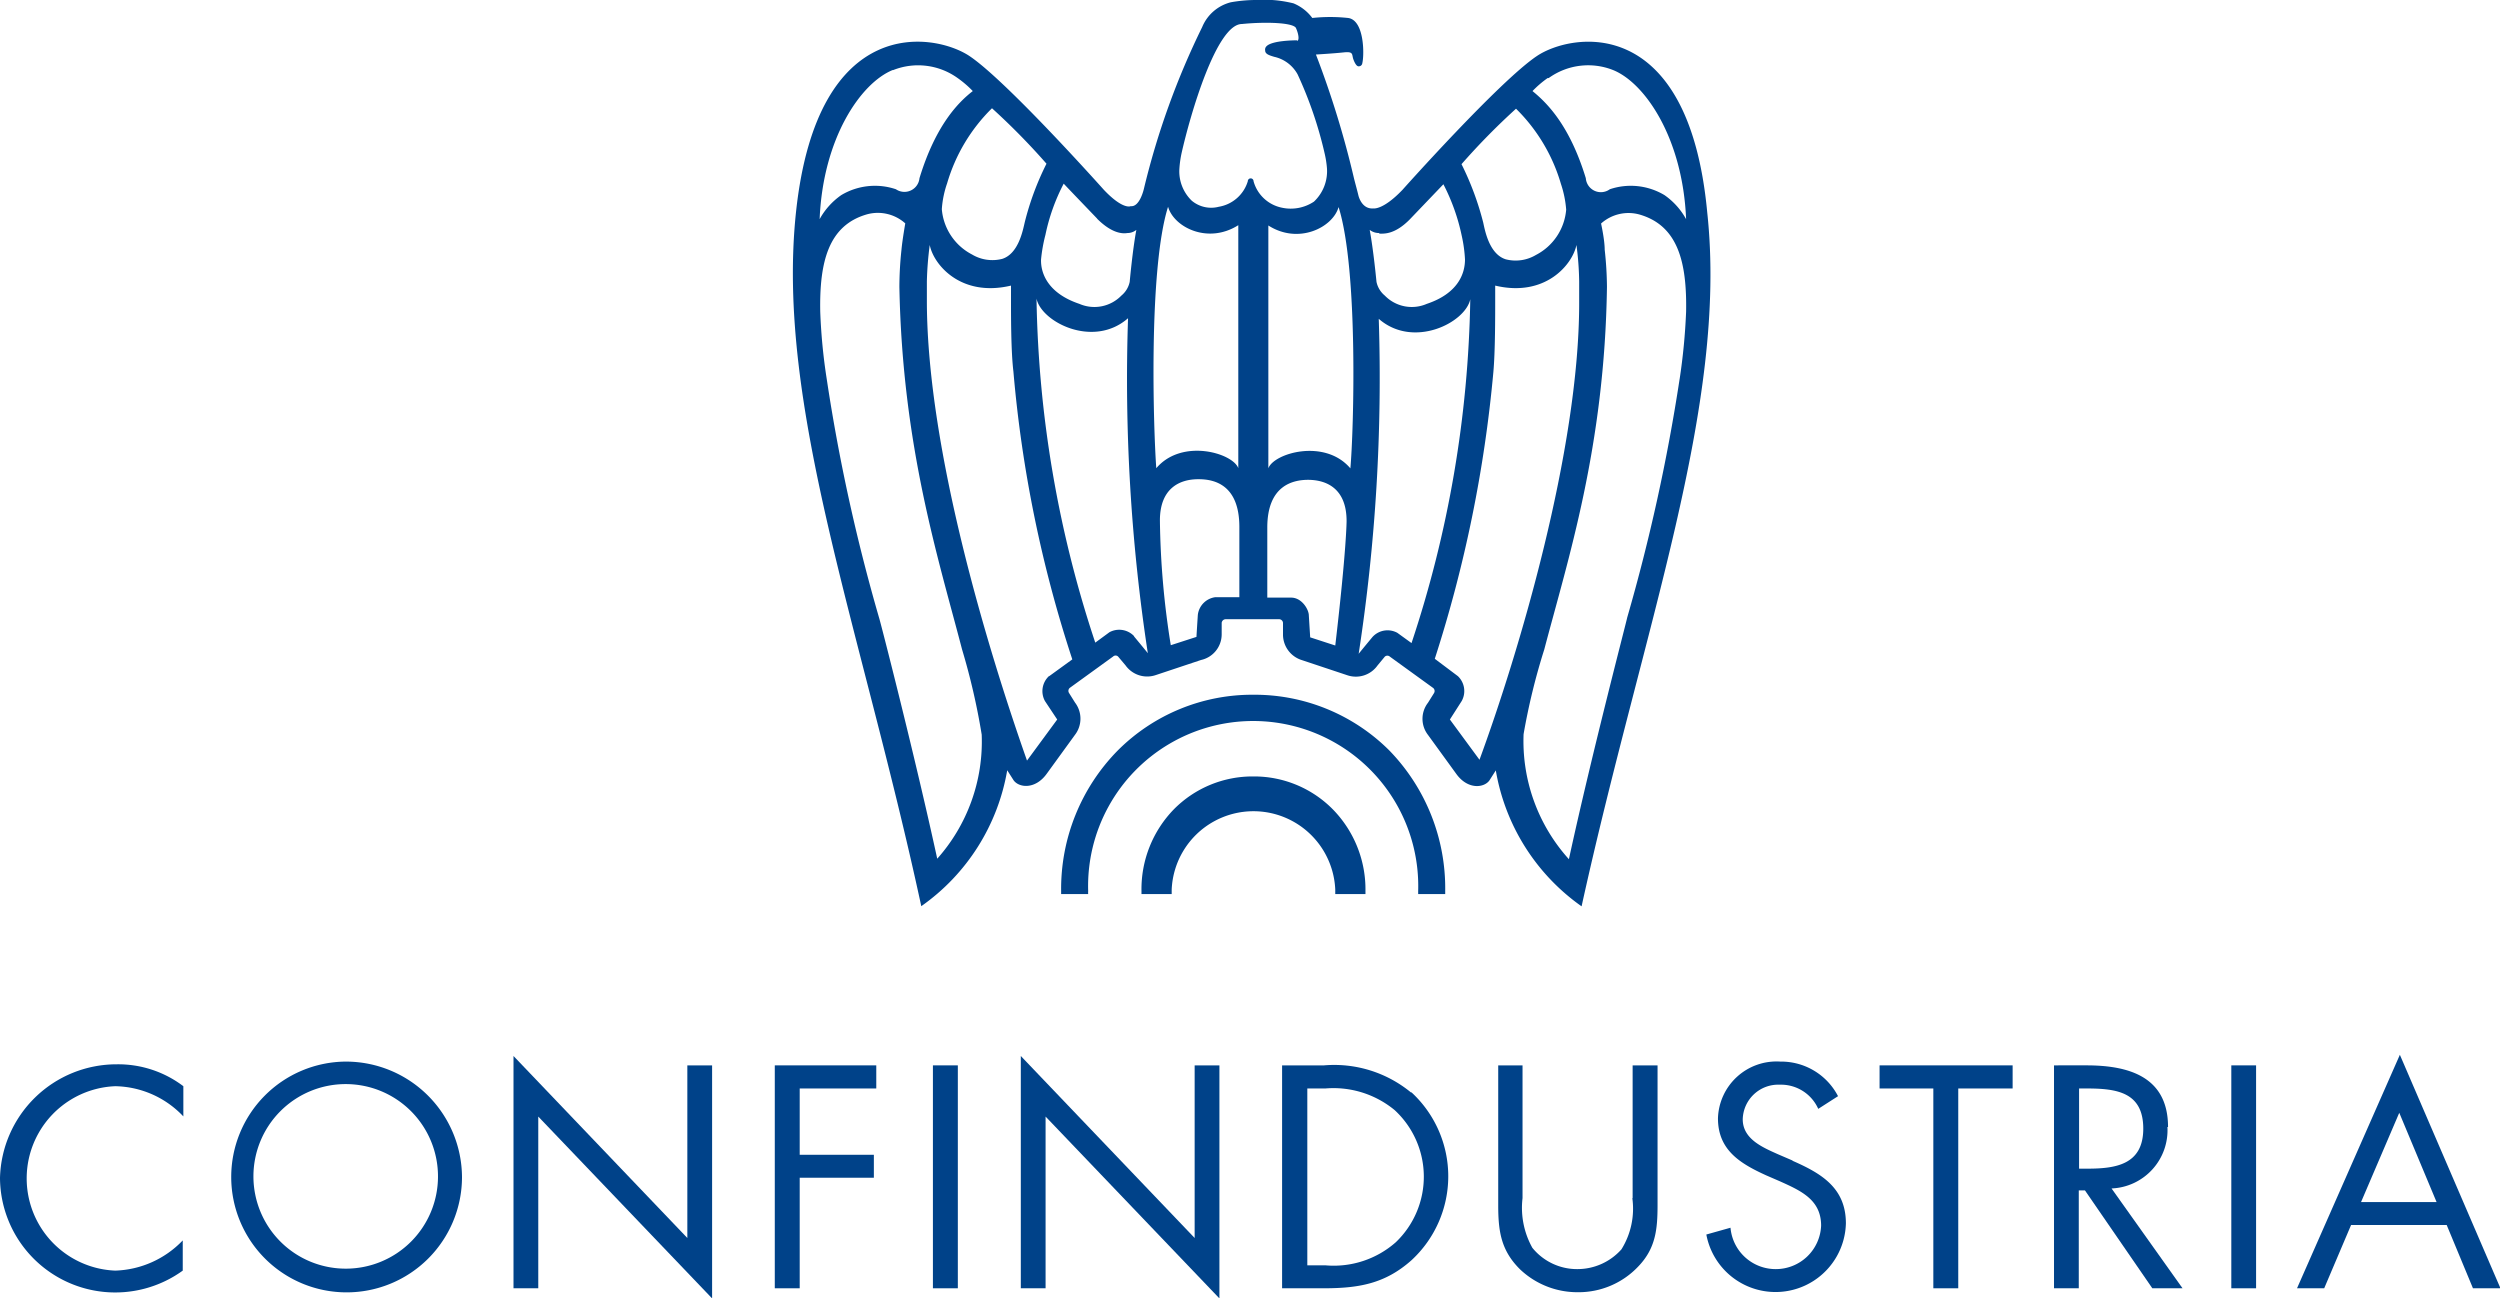 <svg xmlns="http://www.w3.org/2000/svg" viewBox="0 0 165.53 85.97"><defs><style>.cls-1{fill:#004289;}</style></defs><g id="Livello_2" data-name="Livello 2"><g id="Livello_1-2" data-name="Livello 1"><path class="cls-1" d="M101.76,3.71c-2.48,1.66-8.9,8.86-8.9,8.86-1.29,1.35-1.92,1.23-1.92,1.23-.8.07-1-.87-1-.87-.09-.37-.19-.73-.28-1.08v0a62.26,62.26,0,0,0-2.53-8.24s1.19-.07,1.83-.14.55.11.63.4c0,0,.16.52.36.52a.23.23,0,0,0,.25-.2c.14-.56.14-2.86-.94-3a11.09,11.09,0,0,0-2.37,0A2.94,2.94,0,0,0,85.64.22,8.33,8.33,0,0,0,83.07,0,9.67,9.67,0,0,0,81.5.15a2.79,2.79,0,0,0-1.9,1.64A51.63,51.63,0,0,0,75.74,12.5s-.27,1.22-.87,1.15c0,0-.5.27-1.78-1.08,0,0-6.42-7.2-8.9-8.86C61.93,2.2,54.14.76,52.71,14,51.33,26.84,57,41.48,61,60a13.85,13.85,0,0,0,5.69-9l.42.66c.35.5,1.43.63,2.19-.42l1.88-2.59a1.76,1.76,0,0,0,0-2.13l-.4-.64a.26.26,0,0,1,.06-.34l2.86-2.07a.24.24,0,0,1,.33,0l.49.58a1.76,1.76,0,0,0,2,.65l3-1A1.74,1.74,0,0,0,80.89,42l0-.76a.27.27,0,0,1,.25-.24h3.57a.26.26,0,0,1,.24.24l0,.76a1.77,1.77,0,0,0,1.26,1.71l3,1a1.76,1.76,0,0,0,2-.65l.48-.58a.25.25,0,0,1,.34,0l2.86,2.07a.26.26,0,0,1,.06.34l-.4.64a1.74,1.74,0,0,0,0,2.13l1.88,2.59c.76,1.05,1.84.92,2.19.42l.42-.66a13.85,13.85,0,0,0,5.68,9c4.07-18.5,9.7-33.14,8.32-45.94C111.8.76,104,2.2,101.76,3.71ZM72.64,14.48c1,1,1.71,1,2,.95a.94.94,0,0,0,.6-.21c-.25,1.33-.44,3.43-.44,3.44a1.6,1.6,0,0,1-.55.91,2.49,2.49,0,0,1-2.78.55c-2.06-.69-2.57-2-2.54-2.94a10.36,10.36,0,0,1,.29-1.63,13,13,0,0,1,1.21-3.39c.2.22,2.22,2.32,2.22,2.32Zm-7-7.35a45,45,0,0,1,3.65,3.71,18.63,18.63,0,0,0-1.44,3.88c-.13.56-.42,2.08-1.49,2.42a2.62,2.62,0,0,1-2-.29,3.72,3.72,0,0,1-2-3,6.51,6.51,0,0,1,.35-1.71,11.49,11.49,0,0,1,3-5ZM59.14,4.64a4.48,4.48,0,0,1,4.27.53,6.9,6.9,0,0,1,1,.86c-.94.73-2.45,2.23-3.53,5.77a1,1,0,0,1-1.56.73,4.34,4.34,0,0,0-3.62.39,4.7,4.7,0,0,0-1.43,1.59c.22-5.35,2.71-9,4.83-9.87Zm2.93,52.28c-1.52-7-3.84-16-3.86-16A121.92,121.92,0,0,1,54.74,25.1a37.81,37.81,0,0,1-.43-4.46c-.06-3.3.54-5.72,3.1-6.45a2.72,2.72,0,0,1,2.53.6s-.19,1.08-.25,1.73A23.6,23.6,0,0,0,59.55,19c.2,10.58,2.59,18,4.15,24A44.35,44.35,0,0,1,65,48.64a11.66,11.66,0,0,1-3,8.28Zm7.38-12.15a1.36,1.36,0,0,0-.26,1.65L70,47.64l-2,2.72c-2.63-7.46-6.58-20.55-6.63-30.29,0-.49,0-1,0-1.43a22,22,0,0,1,.19-2.42c.25,1.3,2.06,3.48,5.38,2.69,0,.3,0,.57,0,.93,0,1.13,0,3.45.16,4.76A83.91,83.91,0,0,0,71,43.66l-1.53,1.11Zm5.65-2.64a1.36,1.36,0,0,0-1.64-.27l-.94.69a75.7,75.7,0,0,1-3.89-22.78c.32,1.56,3.77,3.31,6.06,1.3A120.24,120.24,0,0,0,76,43.25c-.23-.29-.92-1.12-.92-1.12ZM76.56,31c-.18-2.41-.54-13.13.78-17.31.38,1.35,2.63,2.5,4.65,1.22V31c-.36-1-3.73-2-5.43,0Zm5.5,8.54-1.58,0a1.34,1.34,0,0,0-1.17,1.18s-.07,1.08-.09,1.45l-1.7.55a55.61,55.61,0,0,1-.72-8.26c0-2.1,1.27-2.74,2.57-2.73,1,0,2.69.34,2.69,3.16v4.63ZM83,12a.19.19,0,0,0-.38,0,2.42,2.42,0,0,1-1.92,1.69,2,2,0,0,1-1.79-.4,2.7,2.7,0,0,1-.82-2.13,7.07,7.07,0,0,1,.14-1c.58-2.58,2.32-8.57,4-8.57h0c1.6-.16,3.42-.09,3.58.27s.21.7.13.81,0,0-.08,0-1.62,0-2,.39a.31.31,0,0,0-.09.29c0,.24.3.32.59.41a2.34,2.34,0,0,1,1.56,1.17,26.43,26.43,0,0,1,1.78,5.2,6.55,6.55,0,0,1,.16,1A2.77,2.77,0,0,1,87,13.35a2.77,2.77,0,0,1-2.13.4A2.45,2.45,0,0,1,83,12Zm5.41,30.74-1.66-.54-.09-1.45c0-.39-.46-1.18-1.17-1.18l-1.58,0V34.93c0-2.82,1.73-3.15,2.68-3.16,1.31,0,2.57.63,2.57,2.73,0,0,0,1.84-.75,8.25Zm1-11.73c-1.7-2-5.08-1-5.43,0V14.93c2,1.28,4.27.13,4.65-1.22,1.32,4.18,1,14.9.78,17.31ZM102.54,5.17a4.47,4.47,0,0,1,4.27-.53c2.12.86,4.61,4.52,4.83,9.87a4.7,4.7,0,0,0-1.43-1.59,4.34,4.34,0,0,0-3.62-.39A1,1,0,0,1,105,11.8c-1.08-3.54-2.59-5-3.53-5.77a6.9,6.9,0,0,1,1-.86Zm-2.19,2a11.49,11.49,0,0,1,3,5,7,7,0,0,1,.35,1.71,3.72,3.72,0,0,1-2,3,2.63,2.63,0,0,1-2,.29c-1.08-.34-1.37-1.86-1.49-2.42a19.23,19.23,0,0,0-1.44-3.88,45,45,0,0,1,3.65-3.71Zm-9,8.3c.28,0,1,.07,2-.95l2.22-2.32a13.35,13.35,0,0,1,1.21,3.39A9.36,9.36,0,0,1,97,17.18c0,.95-.47,2.25-2.53,2.94a2.49,2.49,0,0,1-2.78-.55,1.6,1.6,0,0,1-.55-.91s-.2-2.11-.45-3.44a1,1,0,0,0,.61.21Zm1.17,26.43a1.35,1.35,0,0,0-1.64.27s-.69.83-.92,1.12a120.24,120.24,0,0,0,1.33-22.18c2.29,2,5.74.26,6.06-1.3a75.92,75.92,0,0,1-3.89,22.77l-.94-.68ZM98,50.36l-2-2.72.78-1.22a1.36,1.36,0,0,0-.25-1.65L95,43.62a87.48,87.48,0,0,0,3.88-19C99,23.29,99,21,99,19.84c0-.36,0-.63,0-.93,3.31.79,5.12-1.39,5.38-2.69a20.14,20.14,0,0,1,.18,2.42c0,.47,0,.94,0,1.43,0,9.74-4,23.17-6.62,30.29ZM111.21,25.1a124.25,124.25,0,0,1-3.47,15.79c0,.08-2.34,9-3.86,16a11.66,11.66,0,0,1-3-8.28A42.68,42.68,0,0,1,102.25,43c1.56-5.94,4-13.4,4.15-24a23.69,23.69,0,0,0-.15-2.47c0-.65-.24-1.73-.24-1.73a2.72,2.72,0,0,1,2.53-.6c2.56.73,3.16,3.15,3.1,6.45a40.33,40.33,0,0,1-.43,4.46Z"></path><path class="cls-1" d="M83,46a12.58,12.58,0,0,0-9,3.7A13.06,13.06,0,0,0,70.26,59c0,.07,0,.13,0,.2h1.79a1.34,1.34,0,0,1,0-.2A10.93,10.93,0,1,1,93.9,59c0,.07,0,.13,0,.2h1.79c0-.07,0-.13,0-.2A13.1,13.1,0,0,0,92,49.7,12.62,12.62,0,0,0,83,46Z"></path><path class="cls-1" d="M83,51.41a7.32,7.32,0,0,0-5.26,2.16A7.58,7.58,0,0,0,75.58,59v.2h2c0-.1,0-.2,0-.3a5.42,5.42,0,0,1,10.83,0c0,.1,0,.2,0,.3h2c0-.07,0-.13,0-.2a7.58,7.58,0,0,0-2.13-5.38A7.32,7.32,0,0,0,83,51.41Z"></path><path class="cls-1" d="M0,78a7.63,7.63,0,0,0,12.1,6.13v-2a6.46,6.46,0,0,1-4.47,2,6.11,6.11,0,0,1,0-12.21,6.34,6.34,0,0,1,4.51,2v-2a7.14,7.14,0,0,0-4.41-1.45A7.72,7.72,0,0,0,0,78Z"></path><path class="cls-1" d="M22.9,70.29a7.64,7.64,0,1,0,7.69,7.65,7.69,7.69,0,0,0-7.69-7.65ZM22.9,84A6.11,6.11,0,1,1,29,77.92,6.1,6.1,0,0,1,22.9,84Z"></path><polygon class="cls-1" points="45.51 81.97 34 69.92 34 85.3 35.64 85.3 35.64 73.93 47.15 85.97 47.15 70.54 45.51 70.54 45.51 81.97 45.51 81.97"></polygon><polygon class="cls-1" points="51.3 85.3 52.95 85.3 52.95 77.98 57.86 77.98 57.86 76.46 52.95 76.46 52.95 72.07 58.02 72.07 58.02 70.54 51.3 70.54 51.3 85.3 51.3 85.3"></polygon><polygon class="cls-1" points="61.77 85.3 63.42 85.3 63.42 70.54 61.77 70.54 61.77 85.3 61.77 85.3"></polygon><polygon class="cls-1" points="79.1 81.97 67.59 69.92 67.59 85.3 69.23 85.3 69.23 73.93 80.74 85.97 80.74 70.54 79.1 70.54 79.1 81.97 79.1 81.97"></polygon><path class="cls-1" d="M93.42,72.33a8,8,0,0,0-5.75-1.79H84.89V85.3h2.74c2.31,0,4.07-.29,5.83-1.86a7.56,7.56,0,0,0,0-11.11Zm-1,9.92a6.21,6.21,0,0,1-4.66,1.53h-1.2V72.07h1.2a6.36,6.36,0,0,1,4.58,1.43,6,6,0,0,1,.08,8.75Z"></path><path class="cls-1" d="M108.08,79.33a5.1,5.1,0,0,1-.72,3.39,3.9,3.9,0,0,1-2.9,1.31,3.81,3.81,0,0,1-3-1.41,5.43,5.43,0,0,1-.65-3.29V70.54H99.2v9.24c0,1.69.16,3,1.45,4.27a5.51,5.51,0,0,0,3.81,1.51,5.43,5.43,0,0,0,4-1.69c1.17-1.21,1.29-2.48,1.29-4.09V70.54h-1.65v8.79Z"></path><path class="cls-1" d="M118.71,76.85l-1-.43c-1-.45-2.32-1-2.32-2.31a2.35,2.35,0,0,1,2.45-2.29,2.7,2.7,0,0,1,2.55,1.6l1.31-.84a4.24,4.24,0,0,0-3.82-2.29,3.88,3.88,0,0,0-4.13,3.76c0,2.11,1.49,3,3.21,3.78l.9.39c1.37.62,2.72,1.21,2.72,2.93a3,3,0,0,1-3,2.88,3,3,0,0,1-3-2.74l-1.6.45a4.66,4.66,0,0,0,9.24-.74c0-2.35-1.63-3.31-3.55-4.15Z"></path><polygon class="cls-1" points="124.45 72.07 128.01 72.07 128.01 85.3 129.66 85.3 129.66 72.07 133.26 72.07 133.26 70.54 124.45 70.54 124.45 72.07 124.45 72.07"></polygon><path class="cls-1" d="M143.55,74.62c0-3.33-2.6-4.08-5.4-4.08H136V85.3h1.64V78.82h.41l4.46,6.48h2l-4.7-6.61a3.86,3.86,0,0,0,3.7-4.07Zm-5.89,2.76V72.07h.49c2,0,3.76.24,3.76,2.66s-1.88,2.65-3.74,2.65Z"></path><polygon class="cls-1" points="147.74 85.3 149.38 85.3 149.38 70.54 147.74 70.54 147.74 85.3 147.74 85.3"></polygon><path class="cls-1" d="M158.9,69.84,152.09,85.3h1.8l1.78-4.19H162l1.74,4.19h1.82L158.9,69.84Zm-2.57,9.75,2.53-5.91,2.47,5.91Z"></path></g></g></svg>